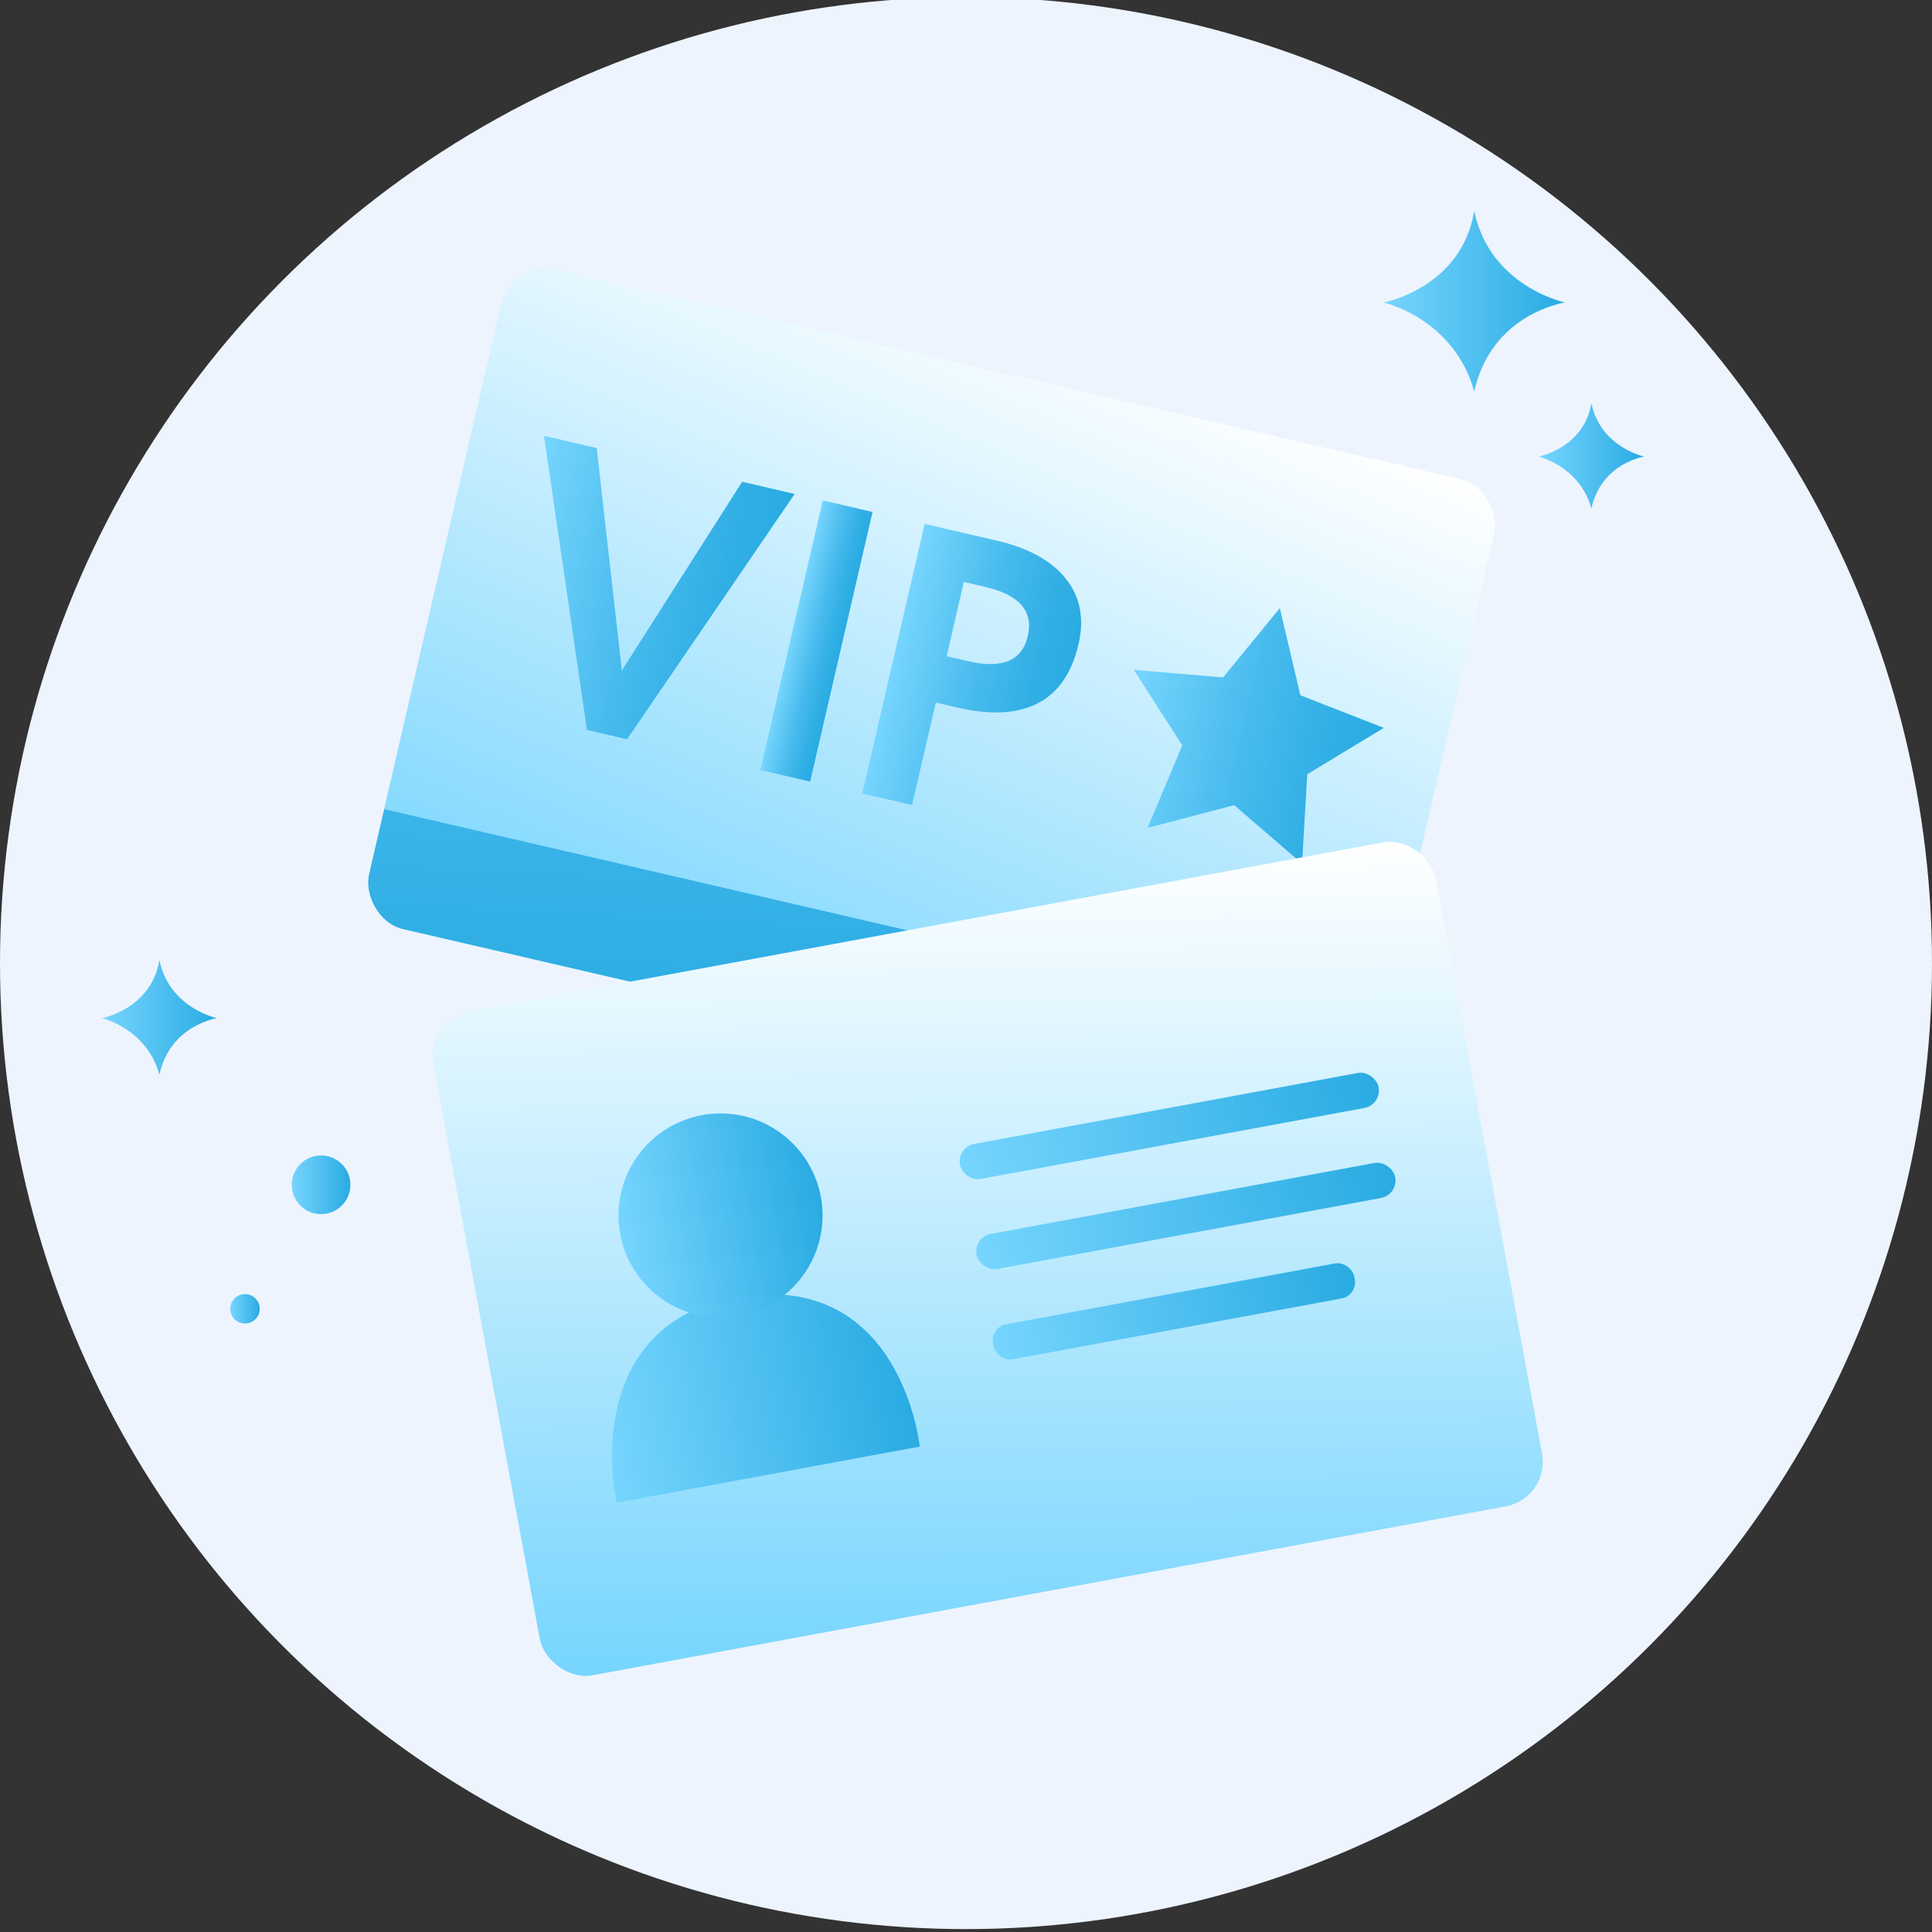 <?xml version="1.0" encoding="UTF-8"?><svg id="_圖層_1" xmlns="http://www.w3.org/2000/svg" xmlns:xlink="http://www.w3.org/1999/xlink" viewBox="0 0 160 160"><rect x="0" y="0" width="160" height="160" fill="#333333" stroke="none"/><defs><style>.cls-1{fill:url(#_未命名漸層_77-4);}.cls-2{fill:url(#_未命名漸層_48-9);}.cls-3{fill:url(#_未命名漸層_77-5);}.cls-4{fill:url(#_未命名漸層_48-2);}.cls-5{fill:url(#_未命名漸層_67-2);}.cls-6{fill:url(#_未命名漸層_48-8);}.cls-7{fill:url(#_未命名漸層_48-10);}.cls-8{fill:url(#_未命名漸層_77);}.cls-9{fill:url(#_未命名漸層_48-4);}.cls-10{fill:url(#_未命名漸層_48-6);}.cls-11{clip-path:url(#clippath);}.cls-12{fill:url(#_未命名漸層_67);}.cls-13{fill:none;}.cls-14{fill:#edf4fe;}.cls-15{fill:url(#_未命名漸層_48-3);}.cls-16{fill:url(#_未命名漸層_48);}.cls-17{fill:url(#_未命名漸層_77-2);}.cls-18{fill:url(#_未命名漸層_48-7);}.cls-19{fill:url(#_未命名漸層_48-5);}.cls-20{fill:url(#_未命名漸層_77-3);}</style><linearGradient id="_未命名漸層_67" x1="31.55" y1="87.77" x2="43.45" y2="20.27" gradientTransform="translate(39.66 4.22)" gradientUnits="userSpaceOnUse"><stop offset="0" stop-color="#76d5fe"/><stop offset="1" stop-color="#fff"/></linearGradient><clipPath id="clippath"><rect class="cls-13" x="25.08" y="76.23" width="91.42" height="14.5" transform="translate(20.66 -13.82) rotate(13.04)"/></clipPath><linearGradient id="_未命名漸層_77" x1="31.56" y1="20.41" x2="43.46" y2="87.91" gradientTransform="translate(39.63 4.21)" gradientUnits="userSpaceOnUse"><stop offset="0" stop-color="#76d5fe"/><stop offset=".09" stop-color="#6dd0fa"/><stop offset=".48" stop-color="#48bbed"/><stop offset=".8" stop-color="#31afe5"/><stop offset="1" stop-color="#29abe2"/></linearGradient><linearGradient id="_未命名漸層_77-2" x1="1.24" y1="51.15" x2="22.54" y2="51.15" gradientTransform="translate(52.82 -2.85) rotate(13.04)" xlink:href="#_未命名漸層_77"/><linearGradient id="_未命名漸層_77-3" x1="24.92" y1="51.15" x2="29.15" y2="51.15" gradientTransform="translate(52.82 -2.85) rotate(13.04)" xlink:href="#_未命名漸層_77"/><linearGradient id="_未命名漸層_77-4" x1="33.59" y1="51.15" x2="48.25" y2="51.15" gradientTransform="translate(52.82 -2.85) rotate(13.04)" xlink:href="#_未命名漸層_77"/><linearGradient id="_未命名漸層_77-5" x1="53.19" y1="49.95" x2="74.43" y2="49.95" gradientTransform="translate(52.82 -2.85) rotate(13.04)" xlink:href="#_未命名漸層_77"/><linearGradient id="_未命名漸層_67-2" x1="107.54" y1="148.58" x2="119.45" y2="81.08" gradientTransform="translate(-31.69 -10.58)" xlink:href="#_未命名漸層_67"/><linearGradient id="_未命名漸層_48" x1="79.61" y1="121.63" x2="105.15" y2="121.63" gradientTransform="translate(-50.68 11.98) rotate(-10.48)" gradientUnits="userSpaceOnUse"><stop offset="0" stop-color="#76d5fe"/><stop offset="1" stop-color="#29abe2"/></linearGradient><linearGradient id="_未命名漸層_48-2" x1="83.94" y1="107.28" x2="100.83" y2="107.28" xlink:href="#_未命名漸層_48"/><linearGradient id="_未命名漸層_48-3" x1="112.64" y1="106.74" x2="147.9" y2="106.74" gradientTransform="translate(-33.44 -13.5)" xlink:href="#_未命名漸層_48"/><linearGradient id="_未命名漸層_48-4" x1="112.64" y1="114.33" x2="147.9" y2="114.33" gradientTransform="translate(-32.06 -13.62)" xlink:href="#_未命名漸層_48"/><linearGradient id="_未命名漸層_48-5" x1="112.64" y1="121.92" x2="143.06" y2="121.92" gradientTransform="translate(-30.64 -13.31)" xlink:href="#_未命名漸層_48"/><linearGradient id="_未命名漸層_48-6" x1="114.6" y1="24.96" x2="129.61" y2="24.96" gradientTransform="matrix(1, 0, 0, 1, 0, 0)" xlink:href="#_未命名漸層_48"/><linearGradient id="_未命名漸層_48-7" x1="8.45" y1="84.26" x2="17.98" y2="84.26" gradientTransform="matrix(1, 0, 0, 1, 0, 0)" xlink:href="#_未命名漸層_48"/><linearGradient id="_未命名漸層_48-8" x1="127.42" y1="37.76" x2="136.17" y2="37.76" gradientTransform="matrix(1, 0, 0, 1, 0, 0)" xlink:href="#_未命名漸層_48"/><linearGradient id="_未命名漸層_48-9" x1="24.16" y1="98.12" x2="29.02" y2="98.12" gradientTransform="matrix(1, 0, 0, 1, 0, 0)" xlink:href="#_未命名漸層_48"/><linearGradient id="_未命名漸層_48-10" x1="19.08" y1="108.39" x2="21.51" y2="108.39" gradientTransform="matrix(1, 0, 0, 1, 0, 0)" xlink:href="#_未命名漸層_48"/></defs><circle class="cls-14" cx="80" cy="79.76" r="80"/><g><rect class="cls-12" x="34.96" y="30.28" width="84.41" height="55.92" rx="3.75" ry="3.75" transform="translate(15.13 -15.91) rotate(13.04)"/><g class="cls-11"><rect class="cls-8" x="34.94" y="30.42" width="84.41" height="55.92" rx="3.75" ry="3.75" transform="translate(15.16 -15.9) rotate(13.04)"/></g><g><path class="cls-17" d="M45.07,36.1l2.17,.5,2.18,.51,2.08,18.45h-.02s9.98-15.66,9.98-15.66l2.17,.5,2.18,.51-13.88,20.31-1.65-.38-1.67-.39-3.56-24.35Z"/><path class="cls-20" d="M68.14,41.44l2.06,.48,2.06,.48-5.17,22.33-2.06-.48-2.06-.48,5.17-22.33Z"/><path class="cls-1" d="M76.58,43.39l2.06,.48,3.86,.89c2.65,.61,4.58,1.67,5.77,3.17,1.19,1.5,1.54,3.3,1.05,5.41-.55,2.38-1.67,4.01-3.35,4.89-1.69,.88-3.91,1.01-6.67,.37l-1.8-.42-1.97,8.49-2.06-.48-2.06-.48,5.17-22.33Zm1.81,10.95l1.8,.42c1.41,.33,2.52,.31,3.34-.03,.82-.35,1.35-1.03,1.59-2.06s.06-1.87-.52-2.55-1.58-1.18-2.98-1.51l-1.8-.42-1.42,6.15Z"/></g><polygon class="cls-3" points="105.99 50.36 107.69 57.58 114.6 60.28 108.26 64.12 107.83 71.52 102.21 66.68 95.04 68.56 97.91 61.72 93.9 55.48 101.29 56.1 105.99 50.36"/></g><g><rect class="cls-5" x="39.6" y="76.29" width="84.41" height="55.92" rx="3.75" ry="3.75" transform="translate(-17.6 16.62) rotate(-10.48)"/><g><path class="cls-16" d="M51.08,124.44l25.09-4.64s-1.49-14.73-15.26-12.36c-12.57,2.32-10.02,15.98-10.02,15.98"/><circle class="cls-4" cx="59.67" cy="100.66" r="8.45"/></g><rect class="cls-15" x="79.2" y="91.77" width="35.26" height="2.95" rx="1.47" ry="1.47" transform="translate(-15.34 19.17) rotate(-10.48)"/><rect class="cls-9" x="80.58" y="99.23" width="35.26" height="2.95" rx="1.47" ry="1.47" transform="translate(-16.68 19.54) rotate(-10.48)"/><rect class="cls-19" x="82" y="107.13" width="30.43" height="2.95" rx="1.37" ry="1.37" transform="translate(-18.13 19.49) rotate(-10.48)"/></g><path class="cls-10" d="M114.6,25.05s6.43-1.2,7.49-7.58c1.31,6.29,7.52,7.58,7.52,7.58,0,0-6.11,.89-7.52,7.39-1.64-6.04-7.49-7.39-7.49-7.39Z"/><path class="cls-18" d="M8.45,84.32s4.08-.76,4.75-4.81c.83,3.99,4.77,4.81,4.77,4.81,0,0-3.88,.57-4.77,4.69-1.04-3.83-4.75-4.69-4.75-4.69Z"/><path class="cls-6" d="M127.42,37.81s3.75-.7,4.37-4.42c.77,3.67,4.39,4.42,4.39,4.42,0,0-3.56,.52-4.39,4.31-.96-3.52-4.37-4.31-4.37-4.31Z"/><circle class="cls-2" cx="26.59" cy="98.12" r="2.43"/><circle class="cls-7" cx="20.29" cy="108.39" r="1.22"/></svg>